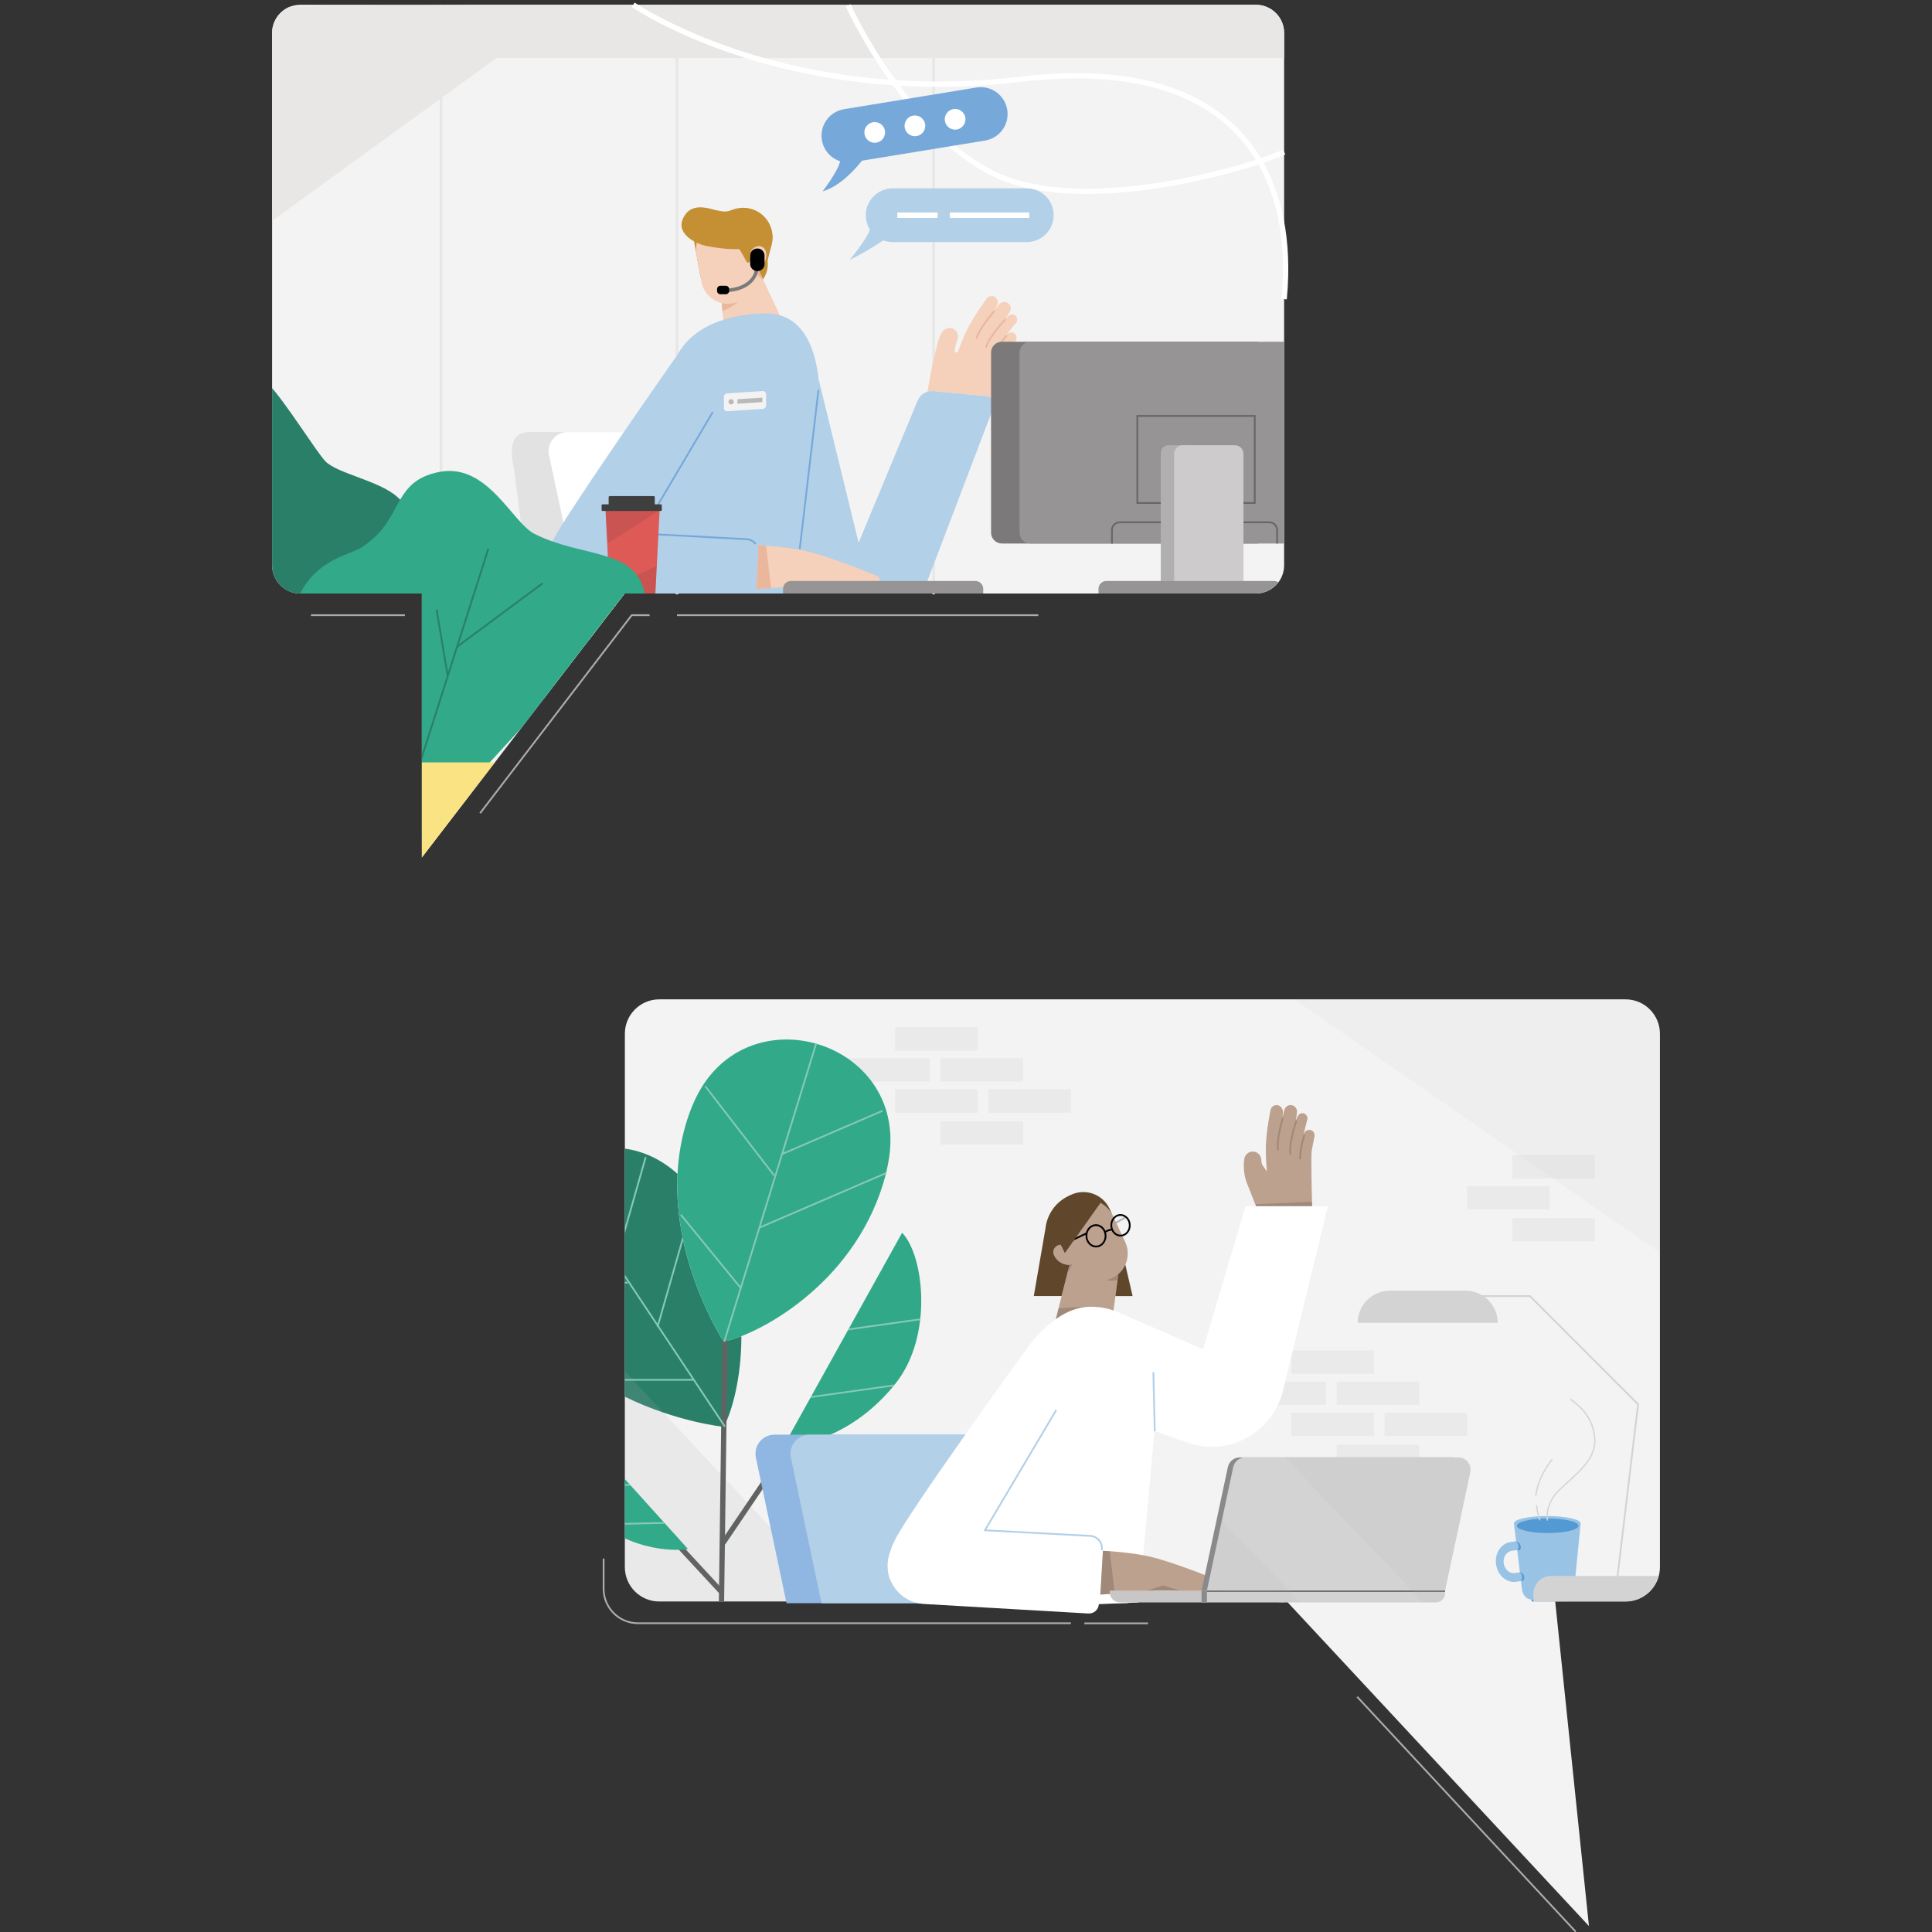 <?xml version="1.0" encoding="UTF-8"?> <svg xmlns="http://www.w3.org/2000/svg" xmlns:xlink="http://www.w3.org/1999/xlink" id="Layer_1" x="0px" y="0px" viewBox="0 0 1099.07 1099.07" style="enable-background:new 0 0 1099.07 1099.07;" xml:space="preserve"><rect x="0" y="0" width="1099.07" height="1099.07" fill="#333333" stroke="none"/> <style type="text/css"> .st0{fill:#F3F3F3;} .st1{fill:#2A7F68;} .st2{clip-path:url(#SVGID_2_);} .st3{fill:#E8E7E6;} .st4{clip-path:url(#SVGID_4_);} .st5{fill:#E3E2E2;} .st6{fill:#FFFFFF;} .st7{fill:#F5D0BB;} .st8{fill:#EAEAEB;} .st9{opacity:0.15;clip-path:url(#SVGID_6_);} .st10{fill:#AEADAD;} .st11{clip-path:url(#SVGID_8_);} .st12{fill:#616262;} .st13{fill:#32A989;} .st14{fill:#84C9B7;} .st15{fill:#31A888;} .st16{clip-path:url(#SVGID_10_);} .st17{clip-path:url(#SVGID_12_);} .st18{fill:#B6B3B3;} .st19{fill:#C59034;} .st20{fill:#EAB79D;} .st21{fill:#BCA18E;} .st22{opacity:0.15;} .st23{fill:#010101;} .st24{fill:#90B7E1;} .st25{fill:#B2D0E8;} .st26{fill:#8B8A8B;} .st27{fill:#7C797A;} .st28{clip-path:url(#SVGID_14_);} .st29{fill:#E9B79D;} .st30{fill:#75A8DA;} .st31{fill:#B9B9B9;} .st32{fill:#969494;} .st33{fill:#676767;} .st34{fill:#B1AFB0;} .st35{fill:#CDCBCB;} .st36{clip-path:url(#SVGID_16_);} .st37{fill:#98C3E5;} .st38{fill:#5399D3;} .st39{fill:#D5D4D3;} .st40{opacity:0.08;clip-path:url(#SVGID_18_);} .st41{clip-path:url(#SVGID_20_);fill:#D3D3D3;} .st42{fill:#DD5A56;} .st43{fill:#3F3F3F;} .st44{opacity:0.1;} .st45{fill:#231F20;} .st46{clip-path:url(#SVGID_22_);} .st47{clip-path:url(#SVGID_24_);} .st48{clip-path:url(#SVGID_26_);} .st49{clip-path:url(#SVGID_28_);} .st50{fill:#FAE383;} .st51{clip-path:url(#SVGID_30_);} .st52{fill:#D3D3D3;} .st53{fill:#C8C6C6;} .st54{opacity:0.1;clip-path:url(#SVGID_32_);} .st55{opacity:0.1;clip-path:url(#SVGID_34_);} .st56{fill:#ACACAC;} .st57{fill:#76A9DA;} .st58{opacity:0.15;fill:#010101;enable-background:new ;} .st59{fill:#60472C;} </style> <g> <g> <g> <path class="st0" d="M924.72,911.04H375.04c-10.81,0-19.57-8.76-19.57-19.57V588.08c0-10.81,8.76-19.57,19.57-19.57h549.68 c10.81,0,19.57,8.76,19.57,19.57v303.39C944.29,902.28,935.53,911.04,924.72,911.04z"></path> </g> <g> <polygon class="st0" points="732.06,911.04 903.92,1095.69 883.43,898.6 "></polygon> </g> </g> <path class="st1" d="M385.44,667.82c-9.24-8.36-19.57-12.93-29.97-14.42v141.16c29.39,14.43,56.24,17.14,56.24,17.14 c4.55-8.29,10.11-27.76,10.04-51.6c-3.97,1.55-7.41,2.57-10.08,3.06C411.68,763.17,382.86,719.61,385.44,667.82z"></path> <g> <path class="st0" d="M714.48,337.63H170.82c-8.85,0-16.03-7.18-16.03-16.03V18.76c0-8.85,7.18-16.03,16.03-16.03h543.66 c8.85,0,16.03,7.18,16.03,16.03v302.85C730.51,330.46,723.33,337.63,714.48,337.63z"></path> </g> <g> <polygon class="st0" points="239.99,314.81 239.99,487.81 363.09,327.52 "></polygon> </g> <g> <g> <g> <defs> <path id="SVGID_1_" d="M714.48,2.72H170.82c-8.85,0-16.03,7.18-16.03,16.03V321.6c0,8.85,7.18,16.03,16.03,16.03h69.17V487.8 l115.33-150.17h359.16c8.85,0,16.03-7.18,16.03-16.03V18.76C730.51,9.9,723.33,2.72,714.48,2.72z"></path> </defs> <clipPath id="SVGID_2_"> <use xlink:href="#SVGID_1_" style="overflow:visible;"></use> </clipPath> <g class="st2"> <polygon class="st3" points="763.54,-2.37 763.54,33 282.45,33 130.64,143.17 154.79,3.9 "></polygon> </g> </g> <g> <defs> <path id="SVGID_3_" d="M714.48,2.72H170.82c-8.85,0-16.03,7.18-16.03,16.03V321.6c0,8.85,7.18,16.03,16.03,16.03h69.17V487.8 l115.33-150.17h359.16c8.85,0,16.03-7.18,16.03-16.03V18.76C730.51,9.9,723.33,2.72,714.48,2.72z"></path> </defs> <clipPath id="SVGID_4_"> <use xlink:href="#SVGID_3_" style="overflow:visible;"></use> </clipPath> <g class="st4"> <g> <path class="st5" d="M468.22,401.31H309.85l-17.43-134.28c-3.5-16.32,0.46-21.76,10.62-21.24h144.99L468.22,401.31z"></path> </g> <g> <path class="st6" d="M485.48,398.64H342.2l-29.89-139.75c-1.42-6.75,3.73-13.09,10.62-13.09h129.91L485.48,398.64z"></path> </g> </g> </g> </g> </g> <g> <rect x="250.14" y="2.72" class="st3" width="1.5" height="468.79"></rect> </g> <g> <rect x="384.38" y="2.72" class="st3" width="1.5" height="335.39"></rect> </g> <g> <rect x="530.37" y="2.72" class="st3" width="1.5" height="335.39"></rect> </g> <path class="st7" d="M573.98,189.31l-1.34,0.91l5.4-6.69c0.9-1.15,0.8-2.78-0.23-3.81c-1.07-1.07-2.79-1.13-3.93-0.14l-1.9,1.65 l2.43-3.83c0.95-1.5,0.69-3.46-0.62-4.65l0,0c-1.58-1.45-4.06-1.23-5.37,0.46l-2.45,2.99c0,0,0.54-1.16,1.08-2 c0.85-1.33,0.78-3.34-0.32-4.6c-1.39-1.58-3.86-1.57-5.23,0.02c0,0-7.51,10.07-11.58,18.43c-2.08,4.28-4.22,9.95-4.93,11.89 c-0.15,0.41-0.55,0.67-0.99,0.65c-0.59-0.03-1.01-0.56-0.93-1.14c0.24-1.68,0.96-4.52,1.21-5.2l0.42-1.15 c0.93-2.54-0.38-5.35-2.93-6.25c-2.11-0.75-4.45,0.04-5.68,1.91c-2.69,4.11-3.08,8.48-4.53,13.77c-1.06,3.86-3.01,14.72-3.98,20.32 c1.08-0.33,2.24-0.46,3.41-0.35l30.3,2.89c1.06,0.1,1.98,0.55,2.7,1.2c1.74-6.94,3.58-13.1,5.12-18.82c0,0,2.09-4.75,3.85-7.24 s4.7-6.5,4.7-6.5c0.97-1.27,0.81-3.06-0.36-4.14C576.4,189.05,575.1,188.83,573.98,189.31z"></path> <g> <g> <rect x="734.67" y="803.64" class="st8" width="46.99" height="13.31"></rect> </g> <g> <rect x="734.67" y="768.27" class="st8" width="46.99" height="13.31"></rect> </g> <g> <rect x="760.42" y="821.83" class="st8" width="46.99" height="13.31"></rect> </g> <g> <rect x="760.42" y="785.96" class="st8" width="46.99" height="13.31"></rect> </g> <g> <rect x="707.43" y="785.96" class="st8" width="46.99" height="13.31"></rect> </g> <g> <rect x="787.65" y="803.64" class="st8" width="46.99" height="13.31"></rect> </g> </g> <g> <g> <rect x="509.24" y="619.66" class="st8" width="46.99" height="13.31"></rect> </g> <g> <rect x="509.24" y="584.28" class="st8" width="46.99" height="13.31"></rect> </g> <g> <rect x="534.99" y="637.85" class="st8" width="46.99" height="13.31"></rect> </g> <g> <rect x="534.99" y="601.97" class="st8" width="46.99" height="13.31"></rect> </g> <g> <rect x="482.01" y="601.97" class="st8" width="46.99" height="13.31"></rect> </g> <g> <rect x="562.23" y="619.66" class="st8" width="46.99" height="13.31"></rect> </g> </g> <g> <g> <rect x="834.54" y="674.7" class="st8" width="46.99" height="13.31"></rect> </g> <g> <rect x="860.29" y="692.89" class="st8" width="46.99" height="13.31"></rect> </g> <g> <rect x="860.29" y="657.01" class="st8" width="46.99" height="13.31"></rect> </g> </g> <g> <g> <defs> <path id="SVGID_5_" d="M925.32,568.51H374.45c-10.48,0-18.97,8.49-18.97,18.97v304.58c0,10.48,8.49,18.97,18.97,18.97h122.21 c6.36,0,166.7,0,176.11,0h252.55c10.48,0,18.97-8.49,18.97-18.97V587.49C944.29,577.01,935.8,568.51,925.32,568.51z"></path> </defs> <clipPath id="SVGID_6_"> <use xlink:href="#SVGID_5_" style="overflow:visible;"></use> </clipPath> <g class="st9"> <polygon class="st10" points="525.72,962.77 312.39,733.88 312.39,961.25 "></polygon> </g> </g> <g> <defs> <path id="SVGID_7_" d="M925.32,568.51H374.45c-10.48,0-18.97,8.49-18.97,18.97v304.58c0,10.48,8.49,18.97,18.97,18.97h122.21 c6.36,0,166.7,0,176.11,0h252.55c10.48,0,18.97-8.49,18.97-18.97V587.49C944.29,577.01,935.8,568.51,925.32,568.51z"></path> </defs> <clipPath id="SVGID_8_"> <use xlink:href="#SVGID_7_" style="overflow:visible;"></use> </clipPath> <g class="st11"> <g> <path class="st12" d="M409.99,906.61c-0.4,0-0.81-0.16-1.1-0.48l-32.21-34.81c-0.56-0.61-0.53-1.56,0.08-2.12 s1.56-0.53,2.12,0.08l32.21,34.81c0.56,0.61,0.53,1.56-0.08,2.12C410.72,906.48,410.36,906.61,409.99,906.61z"></path> </g> <path class="st13" d="M355.48,875.16c14.61,6.57,28.49,7.16,35.93,6.06l-35.93-39.81V875.16z"></path> <g> <path class="st12" d="M409.99,946.91c-0.01,0-0.01,0-0.02,0c-0.83-0.01-1.49-0.69-1.48-1.52L412.67,628 c0.01-0.83,0.74-1.49,1.52-1.48c0.83,0.01,1.49,0.69,1.48,1.52l-4.18,317.39C411.48,946.25,410.81,946.91,409.99,946.91z"></path> </g> <g> <g> <rect x="362.37" y="648.95" transform="matrix(0.833 -0.554 0.554 0.833 -347.689 324.228)" class="st14" width="1" height="177.43"></rect> </g> <g> <rect x="324.12" y="696.7" transform="matrix(0.028 -1 1 0.028 -412.893 1033.005)" class="st14" width="1" height="64.15"></rect> </g> <g> <rect x="345.96" y="716.71" transform="matrix(0.275 -0.961 0.961 0.275 -410.337 890.153)" class="st14" width="78.45" height="1"></rect> </g> <g> <rect x="327.53" y="688.05" transform="matrix(0.274 -0.962 0.962 0.274 -401.864 844.565)" class="st14" width="62.25" height="1"></rect> </g> <g> <rect x="340.4" y="784.43" class="st14" width="53.92" height="1"></rect> </g> </g> <g> <path class="st12" d="M411.61,878.83c-0.29,0-0.58-0.08-0.84-0.26c-0.69-0.46-0.87-1.4-0.4-2.08l75.42-111.47 c0.46-0.69,1.4-0.87,2.08-0.4c0.69,0.46,0.87,1.4,0.4,2.08l-75.42,111.47C412.56,878.6,412.09,878.83,411.61,878.83z"></path> </g> <g> <g> <path class="st15" d="M513.19,701.28l-67.27,121.06c13.22,0.16,40.97-7.09,63.42-35.15 C531.18,759.9,525.51,713.87,513.19,701.28z"></path> </g> <g> <g> <defs> <path id="SVGID_9_" d="M513.19,701.28l-67.27,121.06c13.22,0.16,40.97-7.09,63.42-35.15 C531.18,759.9,525.51,713.87,513.19,701.28z"></path> </defs> <clipPath id="SVGID_10_"> <use xlink:href="#SVGID_9_" style="overflow:visible;"></use> </clipPath> <g class="st16"> <g> <rect x="454.94" y="790.07" transform="matrix(0.99 -0.139 0.139 0.99 -104.882 76.144)" class="st14" width="77.86" height="1"></rect> </g> <g> <rect x="465.15" y="753.14" transform="matrix(0.99 -0.139 0.139 0.99 -99.661 77.203)" class="st14" width="77.86" height="1"></rect> </g> </g> </g> </g> </g> <g> <g> <defs> <path id="SVGID_11_" d="M330.05,813.23l61.35,67.99c-10,1.48-31.63-0.1-51.05-15.14 C321.47,851.46,321.81,822.33,330.05,813.23z"></path> </defs> <clipPath id="SVGID_12_"> <use xlink:href="#SVGID_11_" style="overflow:visible;"></use> </clipPath> <g class="st17"> <g> <rect x="322.65" y="866.06" transform="matrix(1 -0.023 0.023 1 -20.182 8.482)" class="st14" width="59.34" height="1"></rect> </g> <g> <rect x="311.74" y="844.24" transform="matrix(1 -0.023 0.023 1 -19.674 8.22)" class="st14" width="59.34" height="1"></rect> </g> </g> </g> </g> <g> <g> <path class="st13" d="M395.8,624.71c28.96-60.13,119.48-32.84,110.08,33.23c-0.71,4.99-1.86,10.19-3.53,15.61 c-18.04,58.46-72.37,86.24-90.67,89.62c0,0-40.7-61.51-21.04-125.25C392.11,633.17,393.84,628.77,395.8,624.71z"></path> </g> <polygon class="st14" points="504.26,667.82 503.86,666.9 432.8,697.49 445.32,656.88 502.28,632.34 501.88,631.43 445.71,655.63 464.75,593.86 463.8,593.56 440.74,668.33 401.6,617.59 400.81,618.21 440,669 440.71,668.45 421.2,731.71 387.68,690.69 386.91,691.32 420.85,732.86 411.52,763.12 412.47,763.41 432.41,698.75 "></polygon> </g> </g> </g> </g> <g> <rect x="629.22" y="695.18" transform="matrix(0.87 -0.492 0.492 0.87 -260.166 402.921)" class="st18" width="12.2" height="1"></rect> </g> <g> <circle class="st19" cx="422.79" cy="134.89" r="16.7"></circle> </g> <g> <path class="st19" d="M413.27,166.83l11.57-2.1c7.9-1.44,13.14-9.01,11.7-16.91l-2.1-11.56c-1.91-10.52-12-17.5-22.52-15.59 l-5.98,1.09c-7.44,1.35-12.37,8.48-11.02,15.92l3.42,18.83C399.61,163.48,406.3,168.1,413.27,166.83z"></path> </g> <path class="st7" d="M447.32,187.23l-16.01-34.07l-0.62,0.33c-0.04-0.31-0.07-0.63-0.12-0.94l-2.49-13.7 c-1.6-8.8-10.04-14.64-18.84-13.04s-14.64,10.04-13.04,18.84l2.85,15.68c1.12,6.15,5.79,10.75,11.51,12.08l1.32,15.13 L447.32,187.23z"></path> <path class="st19" d="M434.5,124.5c-5.6-5.05-10.85-2.55-18.83-2.85l1.44-2.46c-3.89,1.58-5.33,1.38-10.79,0.15l0,0 c-5.67-1.71-12.78-2.91-16.71,3.02c-6.87,10.35,6.48,16.47,12.41,17.61c11.94,2.31,18.46,1.7,18.51,1.69 c1.45,2.17,2.82,4.63,4.12,7.22c0.35,0.7,2.02,0.85,2.16-0.59c0.09-0.91,0.07-1.8,0-2.16l9.22,5.36 c1.05-5.96,2.81-11.03,3.23-13.89C439.78,134.14,439.24,128.77,434.5,124.5z"></path> <g> <polygon class="st20" points="431.26,153.06 428.5,154.03 434.37,159.68 "></polygon> </g> <g> <path class="st7" d="M431.02,140.06c2.2-0.4,4.3,1.06,4.7,3.26l0.02,0.1c0.92,5.03-2.42,9.86-7.46,10.77l-1.47-8.06 C426.3,143.3,428.18,140.58,431.02,140.06z"></path> </g> <g> <path class="st21" d="M746.48,687.9l-28.89,5.9l-8.03-20.16c-1.82-4.57-2.4-9.53-1.69-14.4l0,0c0.32-2.21,2.12-3.92,4.34-4.13l0,0 c2.69-0.25,5.07,1.74,5.29,4.43l0.1,1.22c0.08,0.93,0.4,1.82,0.95,2.58l2.15,3.02c0,0-0.7-7.76-0.6-13.59 c0.17-9.3,2.74-21.6,2.74-21.6c0.57-2.03,2.81-3.08,4.74-2.22l0,0c1.53,0.68,2.44,2.47,2.23,4.04c-0.13,0.98-0.14,2.26-0.14,2.26 l0.96-3.74c0.47-2.09,2.63-3.33,4.67-2.68l0,0c1.69,0.54,2.75,2.2,2.52,3.96l-0.59,4.5l1.03-2.3c0.62-1.38,2.2-2.05,3.62-1.53l0,0 c1.37,0.5,2.14,1.94,1.82,3.36l-2.08,8.34l0.84-1.39c0.81-0.91,2.08-1.25,3.24-0.88l0,0c1.52,0.49,2.41,2.05,2.07,3.61 c0,0-0.98,4.88-1.53,7.88C745.71,657.37,746.23,678.8,746.48,687.9z"></path> </g> <g class="st22"> <polygon class="st23" points="746.37,683.67 714.13,685.11 714.71,686.66 746.44,686.21 "></polygon> </g> <path class="st21" d="M640.08,706.49l-6.9-14.67c-3.88-8.24-13.7-11.78-21.94-7.9s-11.78,13.7-7.9,21.94l2.95,6.27l-0.57,0.8 l-2.26-4.81c-0.62,0.05-1.25,0.19-1.84,0.47c-2.06,0.97-2.94,3.42-1.97,5.48l0.04,0.09c1.64,3.49,5.14,5.49,8.76,5.41l-7.83,30.84 l32.61-3.3l2.94-22.32C641.3,720.37,643.1,712.92,640.08,706.49z"></path> <g> <path class="st24" d="M621.66,912.01H447.44l-17.43-82.78c-1.42-6.75,3.73-13.09,10.62-13.09h160.84L621.66,912.01z"></path> </g> <g class="st22"> <path class="st23" d="M633.45,745.43c0,0-6.79-3.63-31.31-1.03l-1.84,7.25L633.45,745.43z"></path> </g> <g> <path class="st25" d="M641.55,912.01H467.34l-17.43-82.78c-1.42-6.75,3.73-13.09,10.62-13.09h160.84L641.55,912.01z"></path> </g> <g class="st22"> <polygon class="st23" points="608.34,719.57 610.12,719.06 607.25,724.27 "></polygon> </g> <g class="st22"> <path class="st23" d="M734.03,656.93c-0.25,0-0.47-0.19-0.5-0.45c-0.72-6.67,3.19-18.27,3.35-18.76c0.09-0.26,0.37-0.4,0.63-0.31 s0.4,0.37,0.31,0.63c-0.04,0.12-4,11.88-3.31,18.33c0.03,0.27-0.17,0.52-0.44,0.55C734.06,656.93,734.05,656.93,734.03,656.93z"></path> </g> <g class="st22"> <path class="st23" d="M726.98,654.55c-0.25,0-0.47-0.19-0.5-0.45c-0.72-6.66,2.57-17.53,2.71-17.99c0.08-0.26,0.36-0.41,0.62-0.33 c0.26,0.08,0.41,0.36,0.33,0.62c-0.03,0.11-3.37,11.14-2.67,17.59c0.03,0.27-0.17,0.52-0.44,0.55 C727.02,654.55,727,654.55,726.98,654.55z"></path> </g> <path class="st6" d="M708.6,686.16l-24.22,81.41l-48.88-21.35v0.02c-4.28-1.81-9.32-2.87-15.29-2.86 c-13.08,0.01-26.04,10.08-35.9,23.58h-0.01c0,0-0.1,0.14-0.27,0.38c-0.02,0.02-0.03,0.05-0.05,0.07 c-4.96,6.84-67.2,92.89-75.05,108.99c-1.09,2.23-1.91,4.32-2.53,6.3c-0.79,2.07-1.29,4.28-1.43,6.61l0,0 c-0.05,0.9-0.04,1.8,0.01,2.68c0.1,3.24,0.9,5.91,2.07,8c3.33,6.98,10.26,11.99,18.53,12.47l93.57,5.42 c3.11,0.18,5.78-2.2,5.96-5.31l22.75-0.97c0,0,5.89-63.57,8.86-97.55l18.52,6.58c23.36,8.3,48.77-5.43,54.63-29.52l25.53-104.94 h-46.8V686.16z M553.26,870.14l-0.19-0.01c0.09-0.14,0.19-0.28,0.28-0.42L553.26,870.14z"></path> <g class="st22"> <path class="st23" d="M739.6,659.51c-0.28,0-0.5-0.22-0.5-0.5c0-6.3,2.27-12.93,2.37-13.21c0.09-0.26,0.37-0.4,0.64-0.31 c0.26,0.09,0.4,0.38,0.31,0.64c-0.02,0.07-2.31,6.75-2.31,12.88C740.1,659.29,739.88,659.51,739.6,659.51z"></path> </g> <g> <rect x="655.83" y="780.36" transform="matrix(1 -0.024 0.024 1 -18.944 15.982)" class="st25" width="1" height="33.63"></rect> </g> <g> <g> <path class="st21" d="M625.94,907.14c8.36-0.64,24.23-1.82,31.51-2.22c8.18-0.45,27.65,1.09,34.86,1.7 c1.63,0.14,3.16-0.81,3.76-2.34l0,0c0.75-1.89-0.16-4.03-2.04-4.8c-8.5-3.5-30.96-12.47-43.39-14.69 c-10.09-1.8-17.78-2.32-23.23-2.57"></path> </g> <g class="st22"> <polygon class="st23" points="627.43,882.22 625.94,907.14 634.18,906.51 631.33,882.44 "></polygon> </g> <g class="st22"> <path class="st23" d="M671.8,905.01l-9.94-3.1l-11.07,3.42C650.8,905.33,662.21,904.25,671.8,905.01z"></path> </g> </g> <g> <rect x="540.58" y="835.6" transform="matrix(0.51 -0.86 0.86 0.51 -434.68 909.417)" class="st25" width="80.01" height="1"></rect> </g> <g> <path class="st25" d="M627.39,881.88l-1-0.02l0.01-0.96c0.05-3.55-2.68-6.48-6.23-6.67l-59.95-3.19l0.05-1l59.95,3.19 c4.08,0.22,7.23,3.59,7.17,7.68V881.88z"></path> </g> <g> <rect x="727.67" y="904.83" class="st26" width="3.05" height="6.76"></rect> </g> <path class="st23" d="M641.39,692.42c-1.13-1.18-2.6-1.81-4.15-1.76c-3.17,0.1-5.66,3.05-5.55,6.57c0.02,0.64,0.15,1.25,0.33,1.84 c-1.38,0.09-2.6,0.76-3.18,1.12c-1-2.29-3.14-3.84-5.56-3.75c-2.65,0.09-4.83,2.09-5.51,4.78l-14.33,6.85l0.43,0.9l13.7-6.55 c-0.02,0.27-0.03,0.53-0.02,0.81c0.06,1.75,0.72,3.38,1.87,4.58c1.12,1.18,2.57,1.82,4.1,1.82c0.06,0,0.12,0,0.18,0 c1.6-0.05,3.08-0.79,4.16-2.09c1.07-1.28,1.63-2.95,1.57-4.7c-0.02-0.58-0.11-1.14-0.26-1.67c0.35-0.24,1.77-1.13,3.23-1.1 c0.29,0.58,0.64,1.13,1.08,1.6c1.09,1.14,2.49,1.76,3.98,1.76c0.06,0,0.12,0,0.17,0c1.55-0.05,2.98-0.77,4.03-2.02 c1.04-1.24,1.58-2.85,1.52-4.55C643.15,695.16,642.5,693.58,641.39,692.42z M627.1,706.9c-0.9,1.07-2.11,1.69-3.42,1.73 s-2.56-0.49-3.53-1.5c-0.98-1.03-1.55-2.42-1.6-3.93c-0.1-3.08,2.03-5.66,4.76-5.75c0.05,0,0.1,0,0.15,0c2.66,0,4.88,2.4,4.98,5.43 C628.49,704.38,628.01,705.81,627.1,706.9z M640.91,700.76c-0.86,1.03-2.03,1.62-3.29,1.67c-1.25,0.04-2.47-0.47-3.4-1.45 c-0.94-0.99-1.49-2.33-1.54-3.78c-0.1-2.97,1.96-5.45,4.58-5.54c0.05,0,0.09,0,0.14,0c1.21,0,2.36,0.51,3.26,1.45 c0.94,0.99,1.49,2.33,1.54,3.78S641.79,699.71,640.91,700.76z"></path> <g> <path class="st27" d="M411.62,166.28l-0.03-2c17.01-0.28,17.88-10.95,17.88-11.06l2,0.12 C431.46,153.47,430.46,165.96,411.62,166.28z"></path> </g> <g> <path d="M430.93,154.19h-0.17c-2.21,0-4-1.79-4-4v-4.82c0-2.21,1.79-4,4-4h0.17c2.21,0,4,1.79,4,4v4.82 C434.94,152.4,433.14,154.19,430.93,154.19z"></path> </g> <g> <path d="M412.88,167.39h-3.04c-1.06,0-1.92-0.86-1.92-1.92v-0.98c0-1.06,0.86-1.92,1.92-1.92h3.04c1.06,0,1.92,0.86,1.92,1.92 v0.98C414.81,166.53,413.94,167.39,412.88,167.39z"></path> </g> <g> <g> <defs> <path id="SVGID_13_" d="M714.48,2.72H170.82c-8.85,0-16.03,7.18-16.03,16.03V321.6c0,8.85,7.18,16.03,16.03,16.03h69.17V487.8 l115.33-150.17h359.16c8.85,0,16.03-7.18,16.03-16.03V18.76C730.51,9.9,723.33,2.72,714.48,2.72z"></path> </defs> <clipPath id="SVGID_14_"> <use xlink:href="#SVGID_13_" style="overflow:visible;"></use> </clipPath> <g class="st28"> <path class="st25" d="M561.28,225.39l-30.3-2.89c-3.84-0.37-7.46,1.81-8.94,5.37l-33.6,80.89l-22.7-92.94 c-2.39-20.79-10.47-37.89-30.86-37.52c-19.88,0.36-40.24,6.82-49.37,23.33c-10.46,14.93-64.7,92.59-72.08,107.73 c-1.09,2.23-1.91,4.32-2.53,6.3c-0.79,2.07-1.29,4.28-1.43,6.61l0,0c-0.05,0.9-0.04,1.8,0.01,2.68c0.1,3.24,0.9,5.91,2.07,8 c3.33,6.98,10.26,11.99,18.53,12.47l18.65,1.08l-1.07,4.35l46.7-1.71l29.28,1.7c2.26,0.13,4.28-1.09,5.29-2.96l10.84-0.4 l22.75-0.97c0,0-0.68-10.62-1.27-23.21l18.18,7.11l-3.14,7.56l48.57-0.36l40.34-105.92 C566.31,228.83,564.36,225.68,561.28,225.39z"></path> <g> <path class="st29" d="M560.99,197.75c-0.05,0-0.11-0.01-0.16-0.03c-0.26-0.09-0.4-0.37-0.31-0.63 c2.15-6.35,10.58-15.22,10.94-15.6c0.19-0.2,0.51-0.21,0.71-0.02s0.21,0.51,0.02,0.71c-0.09,0.09-8.63,9.09-10.72,15.23 C561.39,197.61,561.19,197.75,560.99,197.75z"></path> </g> <g> <path class="st29" d="M555.6,192.61c-0.05,0-0.11-0.01-0.16-0.03c-0.26-0.09-0.4-0.37-0.31-0.63 c2.15-6.34,9.72-14.82,10.04-15.18c0.19-0.2,0.5-0.22,0.71-0.04c0.21,0.18,0.22,0.5,0.04,0.71c-0.08,0.09-7.75,8.68-9.84,14.83 C556,192.48,555.81,192.61,555.6,192.61z"></path> </g> <g> <path class="st29" d="M564.95,202.43c-0.07,0-0.14-0.01-0.21-0.05c-0.25-0.12-0.36-0.41-0.24-0.66 c2.66-5.72,7.51-10.77,7.71-10.98c0.19-0.2,0.51-0.2,0.71-0.01s0.2,0.51,0.01,0.71c-0.05,0.05-4.94,5.15-7.53,10.71 C565.32,202.32,565.14,202.43,564.95,202.43z"></path> </g> <g> <rect x="345.11" y="268.59" transform="matrix(0.509 -0.861 0.861 0.509 -42.6 463.477)" class="st30" width="80.01" height="1"></rect> </g> <g> <path class="st30" d="M429.52,309.78c-1.17-1.52-2.94-2.45-4.86-2.55l-59.95-3.19l0.05-1l59.95,3.19 c2.2,0.12,4.24,1.19,5.59,2.93L429.52,309.78z"></path> </g> <g> <rect x="414.85" y="266.65" transform="matrix(0.117 -0.993 0.993 0.117 141.121 693.078)" class="st30" width="91.17" height="1"></rect> </g> <g> <path class="st0" d="M434.08,232.6l-20.31,1.35c-1.06,0.07-1.95-0.77-1.95-1.83v-6.48c0-0.96,0.75-1.76,1.71-1.83l20.31-1.35 c1.06-0.07,1.95,0.77,1.95,1.83v6.48C435.79,231.74,435.04,232.54,434.08,232.6z"></path> </g> <g> <polygon class="st31" points="433.72,228.72 419.51,229.67 419.51,227.13 433.72,226.19 "></polygon> </g> <g> <circle class="st31" cx="415.93" cy="228.58" r="1.49"></circle> </g> <g> <g> <path class="st20" d="M476.29,332.99l-9.94-3.1l-11.07,3.42C455.29,333.32,466.7,332.23,476.29,332.99z"></path> </g> </g> </g> </g> </g> <g> <g> <path class="st27" d="M715.73,309.2H569.99c-3.43,0-6.2-2.78-6.2-6.2V200.59c0-3.43,2.78-6.2,6.2-6.2h145.74V309.2z"></path> </g> <g> <path class="st32" d="M730.51,309.2H586.19c-3.43,0-6.2-2.78-6.2-6.2V200.59c0-3.43,2.78-6.2,6.2-6.2h144.32L730.51,309.2 L730.51,309.2z"></path> </g> <g> <path class="st33" d="M714.3,286.64h-67.8v-50.52h67.8V286.64z M647.5,285.64h65.8v-48.52h-65.8V285.64z"></path> </g> <g> <path class="st33" d="M727.01,309.2h-1v-7.62c0-2.18-1.74-3.95-3.87-3.95h-85.21c-2.13,0-3.87,1.77-3.87,3.95v7.62h-1v-7.62 c0-2.73,2.18-4.95,4.87-4.95h85.21c2.68,0,4.87,2.22,4.87,4.95V309.2z"></path> </g> <g> <path class="st34" d="M660.34,337.63h16.99V253.3h-12.6c-2.42,0-4.39,1.96-4.39,4.39V337.63z"></path> </g> <g> <path class="st35" d="M707.37,337.63h-39.45v-79.46c0-2.69,2.18-4.88,4.88-4.88h29.69c2.69,0,4.88,2.18,4.88,4.88V337.63z"></path> </g> </g> <g> <g> <defs> <path id="SVGID_15_" d="M924.72,568.51H375.04c-10.81,0-19.57,8.76-19.57,19.57v303.39c0,10.81,8.76,19.57,19.57,19.57h357.01 l171.86,184.65l-19.2-184.65h40c10.81,0,19.57-8.76,19.57-19.57V588.08C944.29,577.27,935.53,568.51,924.72,568.51z"></path> </defs> <clipPath id="SVGID_16_"> <use xlink:href="#SVGID_15_" style="overflow:visible;"></use> </clipPath> <g class="st36"> <g> <g> <g> <path class="st37" d="M899.2,866.6c0-2.29-8.5-4.14-18.99-4.14s-18.99,1.85-18.99,4.14c0,0.01,0.01,0.03,0.01,0.04h-0.01 l1.24,10.14l-3.19,0.47c-5.44,0.8-9.1,6.5-8.19,12.74l0,0c0.91,6.24,6.06,10.65,11.5,9.85l2.64-0.39l0.57,4.68 c0.53,3.37,2.51,5.77,5.68,5.8l18.18,0.04c3.17,0.03,5.39-2.57,5.8-5.68l3.74-37.66h-0.01 C899.2,866.62,899.2,866.61,899.2,866.6z M861.88,894.88c-3.05,0.45-5.94-2.03-6.45-5.53l0,0c-0.51-3.5,1.54-6.7,4.59-7.14 l3.06-0.45l1.55,12.72L861.88,894.88z"></path> <g> <g> <rect x="871.3" y="909.86" transform="matrix(1 -1.313966e-03 1.313966e-03 1 -1.196 1.159)" class="st38" width="19.55" height="1.16"></rect> </g> <g> <path class="st38" d="M864.63,894.41c0,0,2.49,2.05,0.6,5.02c0,0,1.41,0.08,1.75-1.18c0.13-0.46,0.17-1.58-0.23-2.3 C865.96,894.51,864.63,894.41,864.63,894.41z"></path> </g> <g> <path class="st38" d="M862.5,876.75c0,0,2.63,2.77,0.6,5.02c0,0,1.72,0.55,2.01-1.03c0.17-0.94-0.18-1.82-0.8-2.71 C863.83,877.36,862.5,876.75,862.5,876.75z"></path> </g> </g> <g> <ellipse class="st38" cx="880.43" cy="867.97" rx="17.55" ry="4.14"></ellipse> </g> </g> </g> </g> <g> <g> <path class="st39" d="M880.29,865.08c-0.18,0-0.33-0.12-0.37-0.3c-0.02-0.09-1.67-9.39,7.01-17.6 c1.29-1.22,2.64-2.43,4.08-3.72c7.62-6.83,16.25-14.57,15.87-24.18c-0.52-12.95-8.95-19.37-13-22.46l-0.49-0.38 c-0.16-0.13-0.19-0.36-0.07-0.53c0.13-0.16,0.36-0.19,0.53-0.07l0.49,0.37c4.14,3.16,12.76,9.72,13.29,23.03 c0.4,9.97-8.37,17.83-16.12,24.77c-1.43,1.29-2.79,2.5-4.07,3.71c-8.39,7.93-6.81,16.82-6.79,16.91 c0.04,0.2-0.09,0.4-0.3,0.44C880.34,865.08,880.31,865.08,880.29,865.08z"></path> </g> <g> <path class="st39" d="M873.71,851.08c-0.01,0-0.03,0-0.04,0c-0.21-0.02-0.35-0.21-0.33-0.41c1.22-10.94,9.16-20.47,9.24-20.57 c0.13-0.16,0.37-0.18,0.53-0.04c0.16,0.13,0.18,0.37,0.04,0.53c-0.08,0.09-7.88,9.46-9.07,20.17 C874.06,850.94,873.9,851.08,873.71,851.08z"></path> </g> <g> <path class="st39" d="M875.94,864.99c-0.15,0-0.3-0.09-0.35-0.25c-1.34-3.65-1.85-8.14-1.85-8.19 c-0.02-0.21,0.13-0.39,0.33-0.41c0.21-0.01,0.39,0.13,0.41,0.33c0,0.04,0.51,4.44,1.81,8.01c0.07,0.19-0.03,0.41-0.22,0.48 C876.03,864.98,875.98,864.99,875.94,864.99z"></path> </g> </g> </g> </g> <g> <defs> <path id="SVGID_17_" d="M924.72,568.51H375.04c-10.81,0-19.57,8.76-19.57,19.57v303.39c0,10.81,8.76,19.57,19.57,19.57h357.01 l171.86,184.65l-19.2-184.65h40c10.81,0,19.57-8.76,19.57-19.57V588.08C944.29,577.27,935.53,568.51,924.72,568.51z"></path> </defs> <clipPath id="SVGID_18_"> <use xlink:href="#SVGID_17_" style="overflow:visible;"></use> </clipPath> <g class="st40"> <polygon class="st10" points="721.71,558.39 957.58,721.67 957.58,544.02 "></polygon> </g> </g> <g> <defs> <path id="SVGID_19_" d="M924.72,568.51H375.04c-10.81,0-19.57,8.76-19.57,19.57v303.39c0,10.81,8.76,19.57,19.57,19.57h357.01 l171.86,184.65l-19.2-184.65h40c10.81,0,19.57-8.76,19.57-19.57V588.08C944.29,577.27,935.53,568.51,924.72,568.51z"></path> </defs> <clipPath id="SVGID_20_"> <use xlink:href="#SVGID_19_" style="overflow:visible;"></use> </clipPath> <path class="st41" d="M920.7,896.48l11.69-97.8l-61.85-61.87h-27.48c-2.73-1.62-5.91-2.57-9.31-2.57h-43.1 c-10.09,0-18.28,8.18-18.28,18.28h79.65c0-6.04-2.94-11.38-7.46-14.7h25.56l61.22,61.24L919.7,896.5h-37.24 c-5.6,0-10.14,4.54-10.14,10.14v4.42h71.98V896.5h-23.6V896.48z"></path> </g> </g> <g> <g> <g> <polygon class="st42" points="372.83,337.63 346.89,337.63 344.47,290.33 375.25,290.33 "></polygon> </g> <g> <path class="st43" d="M376,290.67h-33.26c-0.26,0-0.48-0.21-0.48-0.48v-2.81c0-0.26,0.21-0.48,0.48-0.48H376 c0.26,0,0.48,0.21,0.48,0.48v2.81C376.47,290.46,376.26,290.67,376,290.67z"></path> </g> <g> <path class="st43" d="M371.87,288.94h-25c-0.34,0-0.62-0.28-0.62-0.62v-5.49c0-0.34,0.28-0.62,0.62-0.62h25 c0.34,0,0.62,0.28,0.62,0.62v5.49C372.49,288.66,372.21,288.94,371.87,288.94z"></path> </g> </g> <g class="st44"> <polygon class="st45" points="344.47,290.33 345.54,309.13 375.25,290.33 "></polygon> </g> <g class="st44"> <polygon class="st45" points="373.63,321.94 346.73,334.42 346.89,337.63 372.83,337.63 "></polygon> </g> </g> <g> <g> <defs> <path id="SVGID_21_" d="M714.48,2.72H170.82c-8.85,0-16.03,7.18-16.03,16.03V321.6c0,8.85,7.18,16.03,16.03,16.03h69.17V487.8 l115.33-150.17h359.16c8.85,0,16.03-7.18,16.03-16.03V18.76C730.51,9.9,723.33,2.72,714.48,2.72z"></path> </defs> <clipPath id="SVGID_22_"> <use xlink:href="#SVGID_21_" style="overflow:visible;"></use> </clipPath> <g class="st46"> <path class="st1" d="M237.51,341.57c2.94-9.33,3.95-16.45,1.62-19.19c0,0,22.09-7.43-13.03-39.61 c-10.18-9.33-34.33-13.35-41.01-20.38c-5.3-5.58-23.05-34.27-32.31-43.8v130.86L237.51,341.57z"></path> </g> </g> <g> <defs> <path id="SVGID_23_" d="M714.48,2.72H170.82c-8.85,0-16.03,7.18-16.03,16.03V321.6c0,8.85,7.18,16.03,16.03,16.03h69.17V487.8 l115.33-150.17h359.16c8.85,0,16.03-7.18,16.03-16.03V18.76C730.51,9.9,723.33,2.72,714.48,2.72z"></path> </defs> <clipPath id="SVGID_24_"> <use xlink:href="#SVGID_23_" style="overflow:visible;"></use> </clipPath> <g class="st47"> <path class="st13" d="M217.24,500.62c0,0-62.54-73.65-54.51-135.61c6.03-46.6,32.92-47.29,42.84-53.56 c24.64-15.56,16.62-37.68,44.52-43c27.24-5.19,41.23,28.77,53.86,35.19c27.37,13.9,57.77,8.04,62.77,34.01"></path> </g> </g> <g> <defs> <path id="SVGID_25_" d="M714.48,2.72H170.82c-8.85,0-16.03,7.18-16.03,16.03V321.6c0,8.85,7.18,16.03,16.03,16.03h69.17V487.8 l115.33-150.17h359.16c8.85,0,16.03-7.18,16.03-16.03V18.76C730.51,9.9,723.33,2.72,714.48,2.72z"></path> </defs> <clipPath id="SVGID_26_"> <use xlink:href="#SVGID_25_" style="overflow:visible;"></use> </clipPath> <g class="st48"> <g> <rect x="183.1" y="381.18" transform="matrix(0.304 -0.953 0.953 0.304 -185.731 508.993)" class="st1" width="145.15" height="1"></rect> </g> <g> <rect x="254.11" y="349.4" transform="matrix(0.803 -0.596 0.596 0.803 -152.511 238.374)" class="st1" width="60.49" height="1"></rect> </g> <g> <rect x="251.07" y="346.61" transform="matrix(0.986 -0.165 0.165 0.986 -56.87 46.491)" class="st1" width="1" height="38.3"></rect> </g> </g> </g> <g> <defs> <path id="SVGID_27_" d="M714.48,2.72H170.82c-8.85,0-16.03,7.18-16.03,16.03V321.6c0,8.85,7.18,16.03,16.03,16.03h69.17V487.8 l115.33-150.17h359.16c8.85,0,16.03-7.18,16.03-16.03V18.76C730.51,9.9,723.33,2.72,714.48,2.72z"></path> </defs> <clipPath id="SVGID_28_"> <use xlink:href="#SVGID_27_" style="overflow:visible;"></use> </clipPath> <g class="st49"> <polygon class="st50" points="374.33,433.71 191.56,433.71 191.56,537.28 330.35,537.28 "></polygon> </g> </g> <g> <defs> <path id="SVGID_29_" d="M714.48,2.72H170.82c-8.85,0-16.03,7.18-16.03,16.03V321.6c0,8.85,7.18,16.03,16.03,16.03h69.17V487.8 l115.33-150.17h359.16c8.85,0,16.03-7.18,16.03-16.03V18.76C730.51,9.9,723.33,2.72,714.48,2.72z"></path> </defs> <clipPath id="SVGID_30_"> <use xlink:href="#SVGID_29_" style="overflow:visible;"></use> </clipPath> <g class="st51"> <path class="st32" d="M729.17,338.12H624.91v-3.15c0-2.46,2-4.46,4.46-4.46h95.35c2.46,0,4.46,2,4.46,4.46v3.15H729.17z"></path> </g> </g> </g> <path class="st7" d="M498.54,327.46c-8.5-3.5-30.96-12.47-43.39-14.69c-10.76-1.92-18.78-2.38-24.27-2.62 c0.44,0.86,0.67,1.85,0.61,2.89l-1.28,22.09c8.3-0.63,24.39-1.84,31.74-2.24c8.18-0.45,27.65,1.09,34.86,1.7 c1.63,0.14,3.16-0.81,3.76-2.34C501.32,330.38,500.42,328.24,498.54,327.46z"></path> <path class="st6" d="M718.77,92.65c5.31-1.82,9.55-3.49,12.39-4.85l-1.29-2.71c-2.8,1.34-7.14,3.03-12.64,4.89 c-4.47-7.43-9.42-13.37-14.2-18.04c-25.97-25.37-67.43-34.89-123.21-28.28c-25.36,3-48.9,3.31-70.26,1.94 c-16.29-22.54-25.52-42.82-25.69-43.19l-2.74,1.23c0.08,0.17,7.96,17.62,21.91,38.02c0.82,1.2,1.67,2.42,2.55,3.67 c-35.27-2.63-64.36-9.79-85.51-16.79C382.6,16.15,361.25,1.62,361.04,1.48l-1.7,2.47c0.21,0.15,21.83,14.87,59.68,27.4 c21.86,7.23,52.11,14.66,88.87,17.15c13.01,17.78,32.02,38.96,55.22,50.98c15.7,8.13,35.58,10.84,55.11,10.84 c14.43,0,28.66-1.48,40.87-3.34c22.05-3.37,42.64-8.73,56.84-13.38c14.05,24.83,15.23,54.07,13.11,76.43l2.99,0.28 C735.35,135,728.46,110.02,718.77,92.65z M658.62,104.02c-28.27,4.32-67.55,6.58-94.14-7.2c-21.28-11.02-39.15-30-52.62-48.07 c20.86,1.2,43.73,0.8,68.31-2.11c54.84-6.5,95.47,2.74,120.76,27.45c5.35,5.22,9.77,10.89,13.41,16.85 C700.26,95.49,679.94,100.77,658.62,104.02z"></path> <g> <g> <g> <g> <path class="st26" d="M819.03,904.83H683.54l14.95-70.21c0.69-3.24,3.55-5.55,6.86-5.55H826.5c4.46,0,7.79,4.11,6.86,8.47 L819.03,904.83z"></path> </g> <g> <path class="st52" d="M683.54,911.59h133.3c2.89,0,5.23-2.34,5.23-5.23v-1.53H683.54V911.59z"></path> </g> <g> <path class="st53" d="M637.12,911.59h49.48v-6.76h-55.28v0.96C631.32,908.99,633.92,911.59,637.12,911.59z"></path> </g> <g> <path class="st52" d="M822.08,904.83H686.6l14.95-70.21c0.69-3.24,3.55-5.55,6.86-5.55h121.15c4.46,0,7.79,4.11,6.86,8.47 L822.08,904.83z"></path> </g> </g> <g> <rect x="686.6" y="904.83" class="st12" width="135.48" height="0.75"></rect> </g> </g> <g> <g> <defs> <path id="SVGID_31_" d="M829.56,829.07H708.41c-3.31,0-6.17,2.31-6.86,5.55l-14.95,70.21h-3.06v6.76h133.3 c2.89,0,5.24-2.34,5.24-5.24v-1.53l14.33-67.28C837.34,833.18,834.01,829.07,829.56,829.07z"></path> </defs> <clipPath id="SVGID_32_"> <use xlink:href="#SVGID_31_" style="overflow:visible;"></use> </clipPath> <g class="st54"> <polygon class="st10" points="936.14,911.59 809.67,911.59 730.89,829.07 857.36,829.07 "></polygon> </g> </g> <g> <defs> <path id="SVGID_33_" d="M829.56,829.07H708.41c-3.31,0-6.17,2.31-6.86,5.55l-14.95,70.21h-3.06v6.76h133.3 c2.89,0,5.24-2.34,5.24-5.24v-1.53l14.33-67.28C837.34,833.18,834.01,829.07,829.56,829.07z"></path> </defs> <clipPath id="SVGID_34_"> <use xlink:href="#SVGID_33_" style="overflow:visible;"></use> </clipPath> <g class="st55"> <polygon class="st10" points="739.78,911.59 613.31,911.59 534.53,829.07 661,829.07 "></polygon> </g> </g> </g> </g> <g> <rect x="683.54" y="904.83" class="st26" width="3.05" height="6.76"></rect> </g> <g> <rect x="834.03" y="940.58" transform="matrix(0.732 -0.681 0.681 0.732 -479.337 845.093)" class="st56" width="1" height="182.5"></rect> </g> <g> <rect x="616.87" y="922.99" class="st56" width="36.25" height="1"></rect> </g> <g> <path class="st56" d="M609.22,923.92H362.95c-11.07,0-20.07-9-20.07-20.07v-17.21h1v17.22c0,10.51,8.55,19.07,19.07,19.07h246.26 v0.99H609.22z"></path> </g> <g> <rect x="385.13" y="349.46" class="st56" width="205.52" height="1"></rect> </g> <g> <rect x="176.9" y="349.46" class="st56" width="53.43" height="1"></rect> </g> <g> <polygon class="st56" points="273.51,462.92 272.72,462.31 359.12,349.46 369.55,349.46 369.55,350.46 359.62,350.46 "></polygon> </g> <g> <path class="st57" d="M573,62.41L573,62.41c-1.36-8.33-9.22-13.98-17.55-12.62l-75.29,12.32c-8.33,1.36-13.98,9.22-12.62,17.55 c0.96,5.85,5.12,10.36,10.39,12.07c-1.25,5.79-9.95,17.1-9.95,17.1c10.09-2.82,19.02-13.17,22.34-17.41l70.05-11.46 C568.72,78.6,574.36,70.74,573,62.41z"></path> <g> <g> <circle class="st6" cx="497.61" cy="75.33" r="5.89"></circle> </g> <g> <circle class="st6" cx="520.47" cy="71.59" r="5.89"></circle> </g> <g> <circle class="st6" cx="543.34" cy="67.85" r="5.89"></circle> </g> </g> </g> <g> <path class="st25" d="M584.11,107.14h-76.29c-8.44,0-15.29,6.84-15.29,15.29l0,0c0,2.97,0.86,5.73,2.32,8.07 c-1.37,5.21-11.45,17.28-11.45,17.28c6.92-3.23,14.08-7.7,19.08-11.04c1.66,0.62,3.45,0.97,5.33,0.97h76.29 c8.44,0,15.29-6.84,15.29-15.29l0,0C599.4,113.98,592.55,107.14,584.11,107.14z"></path> <g> <rect x="510.46" y="120.89" class="st6" width="22.91" height="3.07"></rect> </g> <g> <rect x="540.35" y="120.89" class="st6" width="45.17" height="3.07"></rect> </g> </g> <g> <path class="st32" d="M449.92,330.51h104.95c2.46,0,4.46,2,4.46,4.46v2.66H445.46v-2.66 C445.46,332.51,447.46,330.51,449.92,330.51z"></path> </g> <path class="st20" d="M431.49,313.05l-1.28,22.09l8.46-0.64l-2.85-24.08l-4.95-0.27C431.31,311.02,431.55,312.01,431.49,313.05z"></path> <path class="st20" d="M416.71,172.57L416.71,172.57c-2.11,0.38-4.19,0.31-6.15-0.15h-0.01l0.39,4.51c0,0,3.87-0.94,9.19-5.37 C419.05,172.01,417.91,172.35,416.71,172.57z"></path> <path class="st58" d="M632.67,727.06L632.67,727.06c-1.07,0.5-2.16,0.88-3.27,1.16c3.7,0.8,6.33-0.15,6.33-0.15l0.53-3.35h-0.02 C635.19,725.64,634,726.44,632.67,727.06z"></path> <g> <path class="st59" d="M640.17,719.41c-0.92,2.03-2.26,3.88-4,5.38l-1.65,12.52h9.79L640.17,719.41z"></path> <path class="st59" d="M609.26,679.7l-1.28,0.6c-6.59,3.1-11.05,8.89-12.7,15.44l0,0v0.02c-0.28,1.11-0.47,2.25-0.59,3.39 l-6.59,38.15h15.83l4.51-17.74c-3.62,0.09-7.12-1.92-8.76-5.41l-0.04-0.09c-0.97-2.06-0.08-4.51,1.97-5.48 c0.6-0.28,1.22-0.43,1.84-0.47l2.26,4.81l20.32-28.6c3.01,1.61,5.56,4.16,7.13,7.49l-1.98-4.21 C627.32,679.36,617.5,675.83,609.26,679.7z"></path> <path class="st59" d="M637.37,700.73l-1.75-3.71L637.37,700.73z"></path> </g> </g> </svg> 